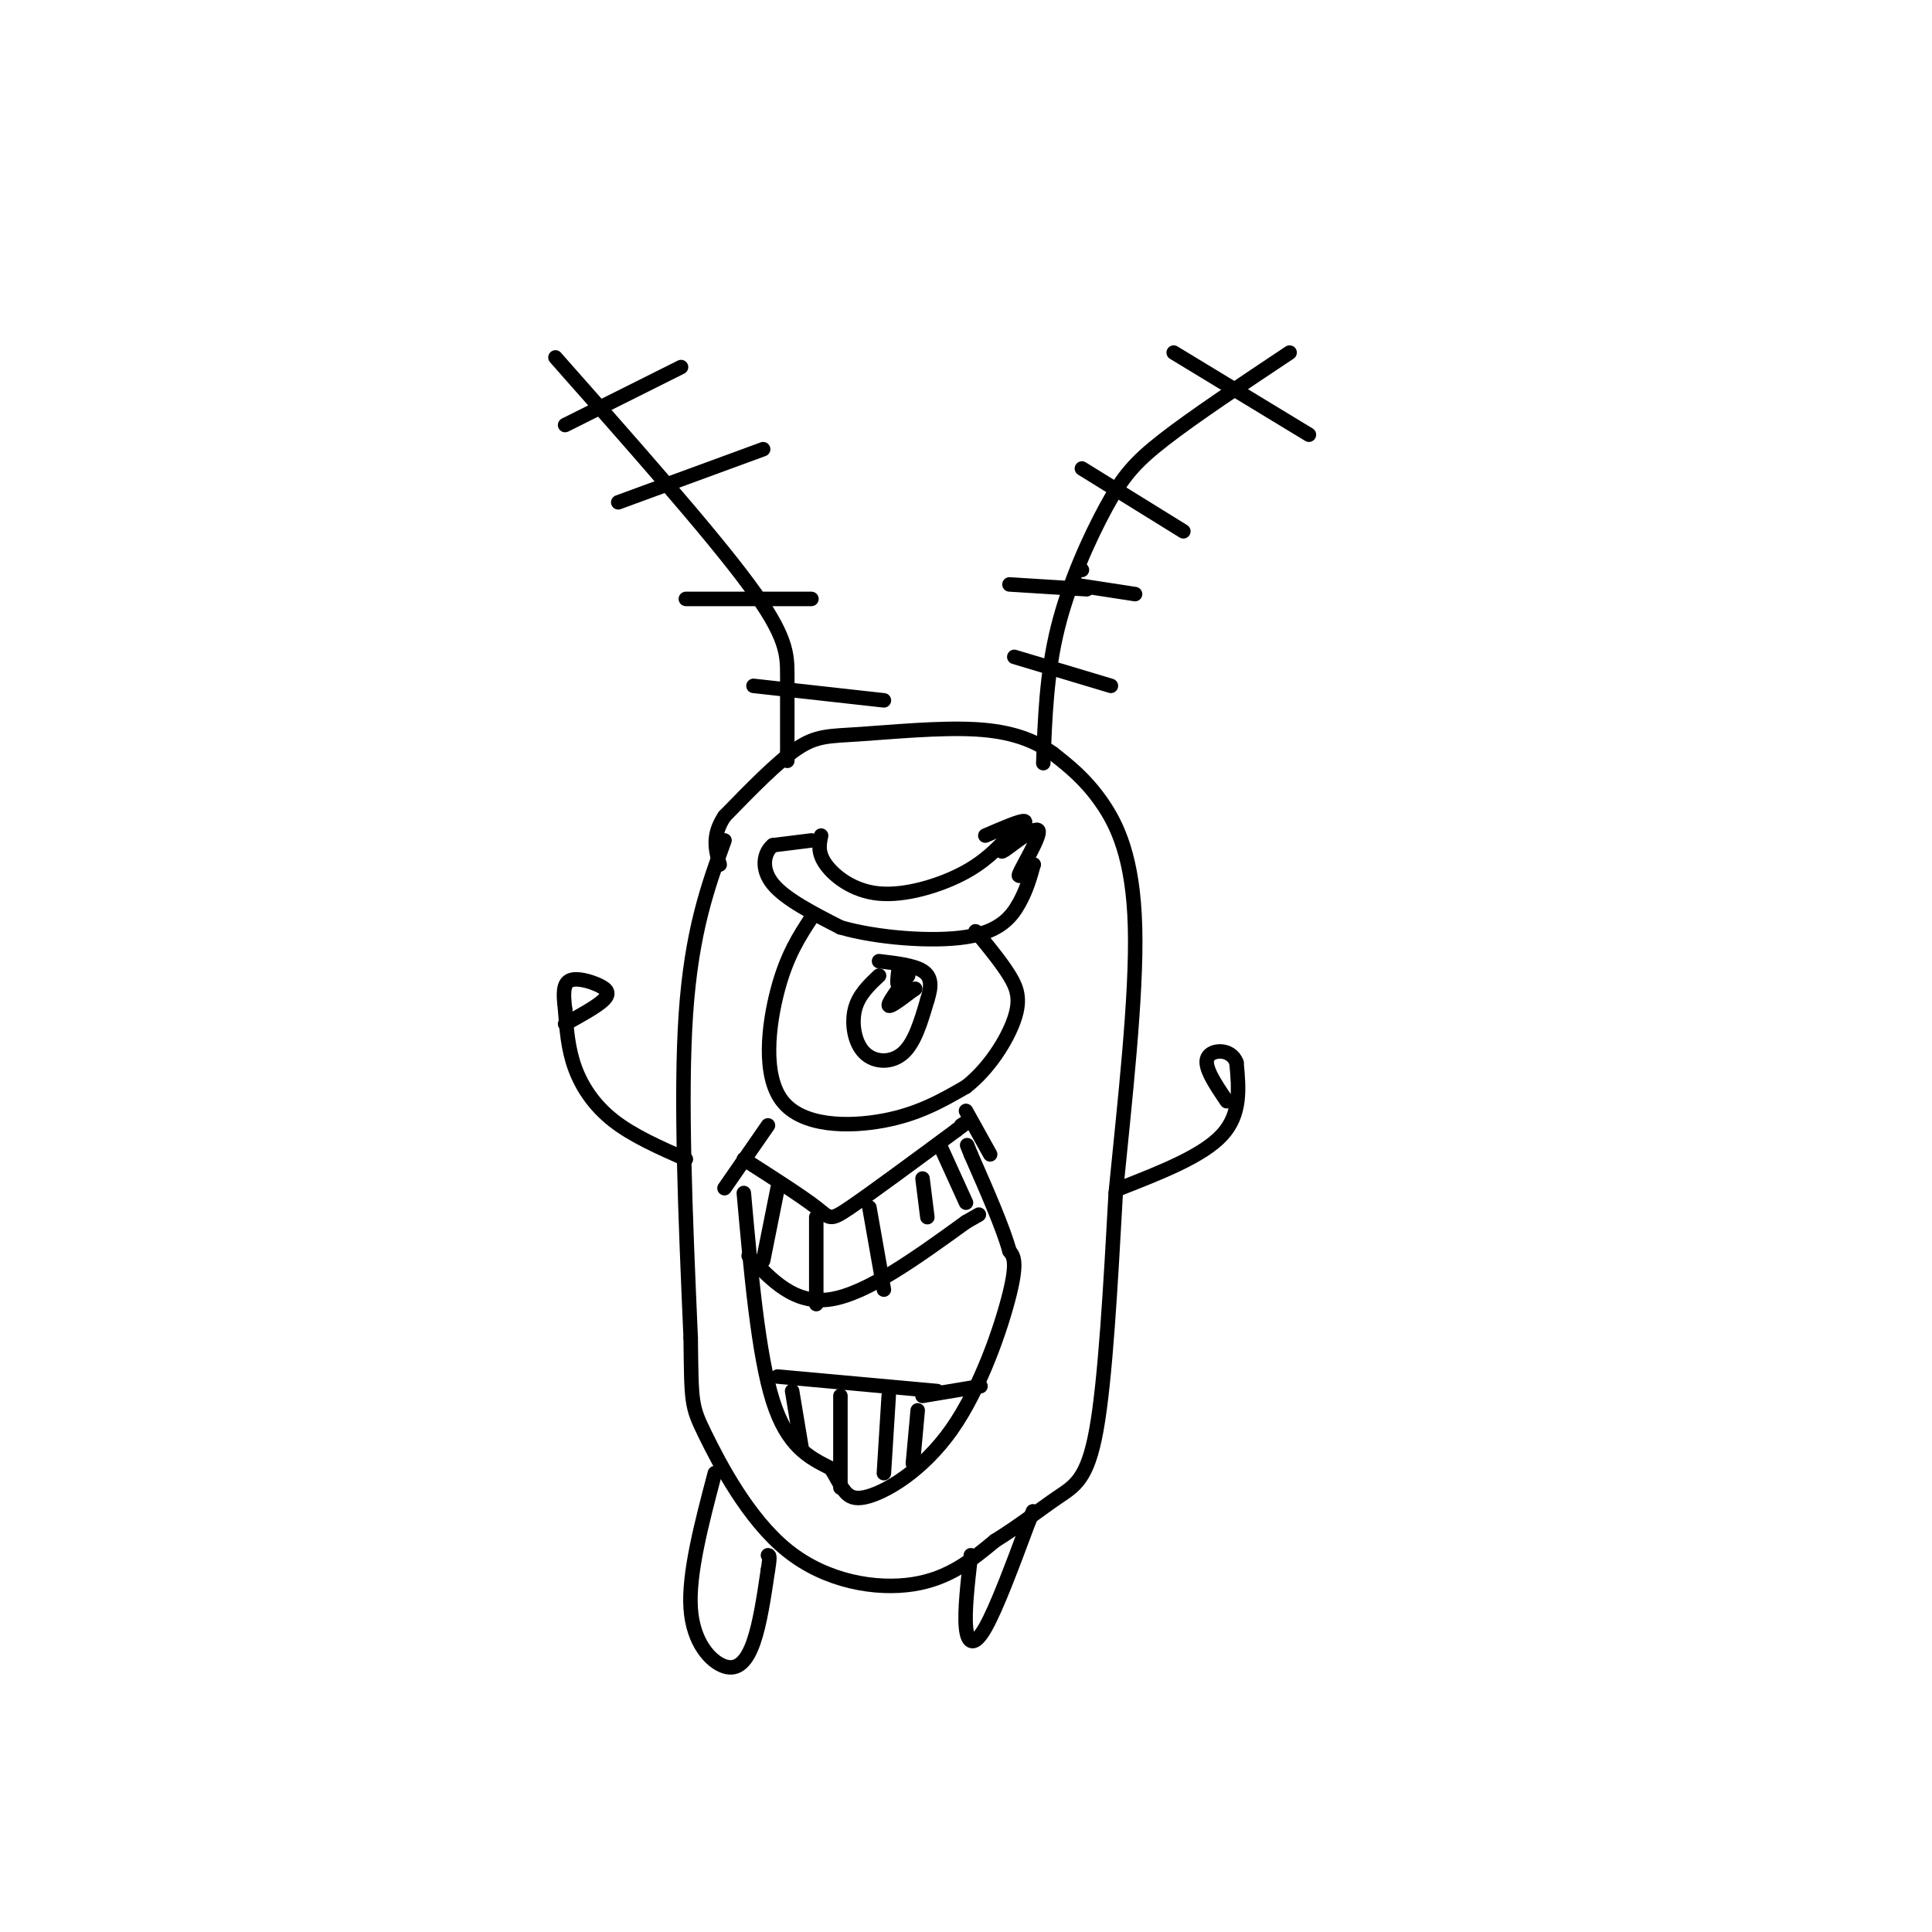 <svg viewBox='0 0 400 400' version='1.1' xmlns='http://www.w3.org/2000/svg' xmlns:xlink='http://www.w3.org/1999/xlink'><g fill='none' stroke='#000000' stroke-width='3' stroke-linecap='round' stroke-linejoin='round'><path d='M150,174c-3.417,9.417 -6.833,18.833 -8,36c-1.167,17.167 -0.083,42.083 1,67'/><path d='M143,277c0.164,13.581 0.075,14.032 3,20c2.925,5.968 8.864,17.453 17,24c8.136,6.547 18.467,8.156 26,7c7.533,-1.156 12.266,-5.078 17,-9'/><path d='M206,319c5.143,-3.179 9.500,-6.625 13,-9c3.500,-2.375 6.143,-3.679 8,-14c1.857,-10.321 2.929,-29.661 4,-49'/><path d='M231,247c1.821,-18.595 4.375,-40.583 4,-55c-0.375,-14.417 -3.679,-21.262 -7,-26c-3.321,-4.738 -6.661,-7.369 -10,-10'/><path d='M218,156c-3.876,-2.737 -8.565,-4.579 -16,-5c-7.435,-0.421 -17.617,0.579 -24,1c-6.383,0.421 -8.967,0.263 -13,3c-4.033,2.737 -9.517,8.368 -15,14'/><path d='M150,169c-2.667,4.000 -1.833,7.000 -1,10'/><path d='M170,173c-0.375,1.786 -0.750,3.571 1,6c1.750,2.429 5.625,5.500 11,6c5.375,0.500 12.250,-1.571 17,-4c4.750,-2.429 7.375,-5.214 10,-8'/><path d='M209,173c1.667,-1.500 0.833,-1.250 0,-1'/><path d='M168,174c0.000,0.000 -8.000,1.000 -8,1'/><path d='M160,175c-1.867,1.533 -2.533,4.867 0,8c2.533,3.133 8.267,6.067 14,9'/><path d='M174,192c7.429,2.167 19.000,3.083 26,2c7.000,-1.083 9.429,-4.167 11,-7c1.571,-2.833 2.286,-5.417 3,-8'/><path d='M214,179c-0.576,-0.166 -3.515,3.419 -3,2c0.515,-1.419 4.485,-7.844 4,-9c-0.485,-1.156 -5.424,2.955 -7,4c-1.576,1.045 0.212,-0.978 2,-3'/><path d='M210,173c1.111,-1.267 2.889,-2.933 2,-3c-0.889,-0.067 -4.444,1.467 -8,3'/><path d='M168,190c-2.548,3.899 -5.095,7.798 -7,15c-1.905,7.202 -3.167,17.708 1,23c4.167,5.292 13.762,5.369 21,4c7.238,-1.369 12.119,-4.185 17,-7'/><path d='M200,225c4.881,-3.810 8.583,-9.833 10,-14c1.417,-4.167 0.548,-6.476 -1,-9c-1.548,-2.524 -3.774,-5.262 -6,-8'/><path d='M203,194c-1.167,-1.500 -1.083,-1.250 -1,-1'/><path d='M182,202c-2.131,2.006 -4.262,4.012 -5,7c-0.738,2.988 -0.083,6.958 2,9c2.083,2.042 5.595,2.155 8,0c2.405,-2.155 3.702,-6.577 5,-11'/><path d='M192,207c0.956,-2.956 0.844,-4.844 -1,-6c-1.844,-1.156 -5.422,-1.578 -9,-2'/><path d='M186,201c-0.167,1.417 -0.333,2.833 0,3c0.333,0.167 1.167,-0.917 2,-2'/><path d='M188,202c-0.800,1.156 -3.800,5.044 -4,6c-0.200,0.956 2.400,-1.022 5,-3'/><path d='M189,205c0.833,-0.500 0.417,-0.250 0,0'/><path d='M150,246c0.000,0.000 9.000,-13.000 9,-13'/><path d='M154,240c6.044,3.867 12.089,7.733 15,10c2.911,2.267 2.689,2.933 7,0c4.311,-2.933 13.156,-9.467 22,-16'/><path d='M198,234c3.833,-2.833 2.417,-1.917 1,-1'/><path d='M200,230c0.000,0.000 5.000,9.000 5,9'/><path d='M154,247c1.500,16.750 3.000,33.500 6,43c3.000,9.500 7.500,11.750 12,14'/><path d='M172,304c2.542,3.955 2.898,6.844 7,6c4.102,-0.844 11.951,-5.419 18,-14c6.049,-8.581 10.300,-21.166 12,-28c1.700,-6.834 0.850,-7.917 0,-9'/><path d='M209,259c-1.333,-4.833 -4.667,-12.417 -8,-20'/><path d='M201,239c-1.333,-3.333 -0.667,-1.667 0,0'/><path d='M155,260c4.750,5.083 9.500,10.167 17,9c7.500,-1.167 17.750,-8.583 28,-16'/><path d='M200,253c4.667,-2.667 2.333,-1.333 0,0'/><path d='M161,285c0.000,0.000 33.000,3.000 33,3'/><path d='M164,288c0.000,0.000 2.000,12.000 2,12'/><path d='M174,289c0.000,0.000 0.000,19.000 0,19'/><path d='M184,289c0.000,0.000 -1.000,16.000 -1,16'/><path d='M190,292c0.000,0.000 -1.000,11.000 -1,11'/><path d='M191,289c0.000,0.000 12.000,-2.000 12,-2'/><path d='M161,246c0.000,0.000 -3.000,15.000 -3,15'/><path d='M169,252c0.000,0.000 0.000,18.000 0,18'/><path d='M180,250c0.000,0.000 3.000,17.000 3,17'/><path d='M191,244c0.000,0.000 1.000,8.000 1,8'/><path d='M195,238c0.000,0.000 5.000,11.000 5,11'/><path d='M142,240c-5.489,-2.422 -10.978,-4.844 -15,-8c-4.022,-3.156 -6.578,-7.044 -8,-11c-1.422,-3.956 -1.711,-7.978 -2,-12'/><path d='M117,209c-0.405,-3.244 -0.418,-5.354 1,-6c1.418,-0.646 4.266,0.172 6,1c1.734,0.828 2.352,1.665 1,3c-1.352,1.335 -4.676,3.167 -8,5'/><path d='M232,246c8.500,-3.333 17.000,-6.667 21,-11c4.000,-4.333 3.500,-9.667 3,-15'/><path d='M256,220c-1.044,-2.956 -5.156,-2.844 -6,-1c-0.844,1.844 1.578,5.422 4,9'/><path d='M148,305c-2.744,10.417 -5.488,20.833 -5,28c0.488,7.167 4.208,11.083 7,12c2.792,0.917 4.655,-1.167 6,-5c1.345,-3.833 2.173,-9.417 3,-15'/><path d='M159,325c0.500,-3.000 0.250,-3.000 0,-3'/><path d='M201,322c-0.667,5.844 -1.333,11.689 -1,15c0.333,3.311 1.667,4.089 4,0c2.333,-4.089 5.667,-13.044 9,-22'/><path d='M213,315c1.500,-3.667 0.750,-1.833 0,0'/><path d='M115,74c16.000,18.089 32.000,36.178 40,47c8.000,10.822 8.000,14.378 8,19c0.000,4.622 0.000,10.311 0,16'/><path d='M163,156c0.000,2.667 0.000,1.333 0,0'/><path d='M216,158c0.339,-9.315 0.679,-18.631 3,-28c2.321,-9.369 6.625,-18.792 10,-25c3.375,-6.208 5.821,-9.202 12,-14c6.179,-4.798 16.089,-11.399 26,-18'/><path d='M117,88c0.000,0.000 24.000,-12.000 24,-12'/><path d='M128,104c0.000,0.000 30.000,-11.000 30,-11'/><path d='M142,124c0.000,0.000 26.000,0.000 26,0'/><path d='M156,142c0.000,0.000 27.000,3.000 27,3'/><path d='M243,73c0.000,0.000 28.000,17.000 28,17'/><path d='M224,97c0.000,0.000 21.000,13.000 21,13'/><path d='M209,121c0.000,0.000 16.000,1.000 16,1'/><path d='M210,136c0.000,0.000 20.000,6.000 20,6'/><path d='M224,118c0.000,0.000 -1.000,0.000 -1,0'/><path d='M222,121c0.000,0.000 13.000,2.000 13,2'/></g>
</svg>